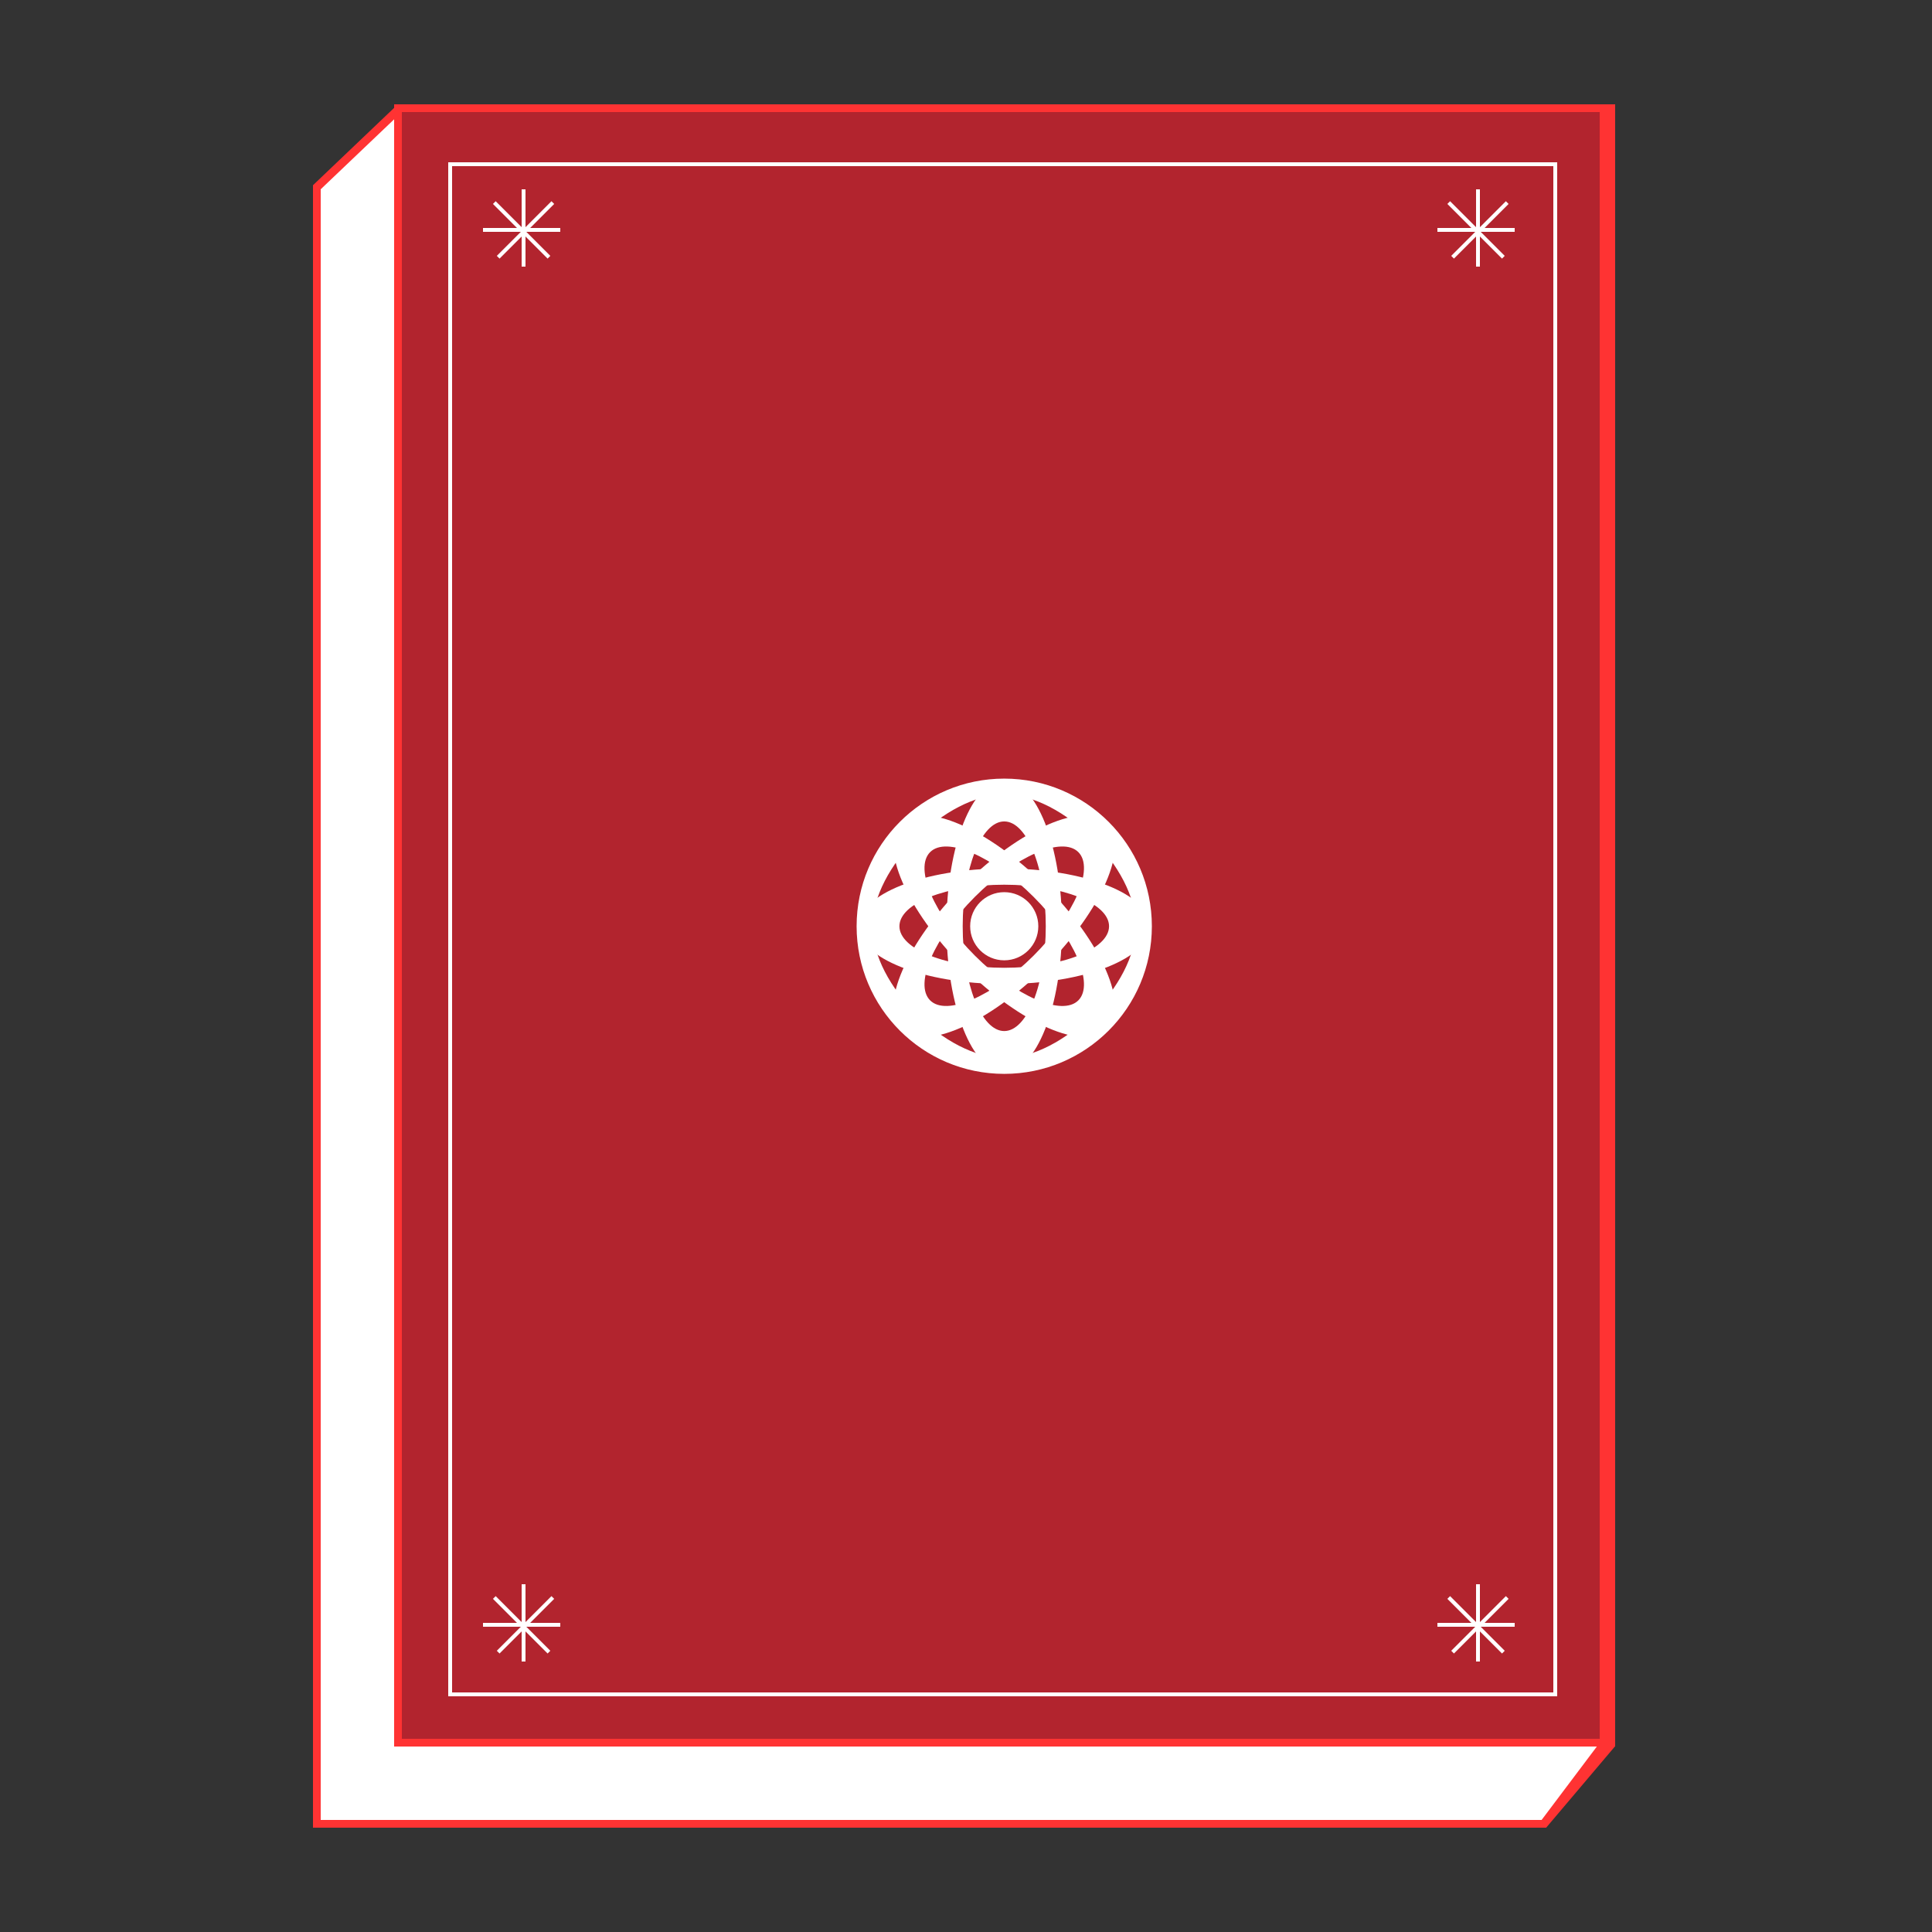 <?xml version="1.0" encoding="utf-8"?>
<!-- Generator: Adobe Illustrator 16.0.0, SVG Export Plug-In . SVG Version: 6.00 Build 0)  -->
<!DOCTYPE svg PUBLIC "-//W3C//DTD SVG 1.1//EN" "http://www.w3.org/Graphics/SVG/1.1/DTD/svg11.dtd">
<svg version="1.1" xmlns="http://www.w3.org/2000/svg" xmlns:xlink="http://www.w3.org/1999/xlink" x="0px" y="0px" width="500px"
	 height="500px" viewBox="0 0 500 500" enable-background="new 0 0 500 500" xml:space="preserve">
<rect x="0" y="0" width="500" height="500" fill="#333333" stroke="none"/>
<g id="Layer_1">
</g>
<g id="Layer_5">
</g>
<g id="Layer_7">
	<g>
		<polygon fill="#FFFFFF" points="399.558,472 82,472 82,48.459 103.466,29 416,29 416,451.466 		"/>
		<path fill="#FF3333" d="M81,47.936L102.959,27H418v424.909L400.147,473H81V47.936z M414,451.023V29H103.972L83,48.982V471h315.969
			L414,451.023z"/>
	</g>
	<g>
		<rect x="103" y="29" fill="#B2242E" width="313" height="422"/>
		<path fill="#FF3333" d="M102,27h316v425H102V27z M414,29H104v421h310V29z"/>
	</g>
	<g>
		<path fill="#FFFFFF" d="M259.896,201.504c-21.101,0-38.207,17.106-38.207,38.207s17.106,38.206,38.207,38.206
			c21.1,0,38.205-17.105,38.205-38.206S280.995,201.504,259.896,201.504z M259.896,273.818c-15.178,0-34.107-18.93-34.107-34.107
			c0-15.178,18.93-34.107,34.107-34.107c15.177,0,34.106,18.929,34.106,34.107C294.002,254.888,275.073,273.818,259.896,273.818z"/>
		<path fill="#FFFFFF" d="M259.896,224.766c-20.827,0-37.711,6.691-37.711,14.945s16.884,14.945,37.711,14.945
			c20.827,0,37.71-6.69,37.71-14.945S280.722,224.766,259.896,224.766z M259.896,250.461c-14.981,0-27.126-4.813-27.126-10.75
			c0-5.938,12.145-10.75,27.126-10.75c14.98,0,27.125,4.813,27.125,10.75C287.02,245.648,274.876,250.461,259.896,250.461z"/>
		<path fill="#FFFFFF" d="M270.463,229.143c-14.727-14.727-31.396-21.933-37.233-16.097c-5.837,5.836,1.371,22.507,16.097,37.233
			c14.727,14.727,31.398,21.934,37.234,16.097C292.397,260.54,285.19,243.87,270.463,229.143z M252.294,247.313
			c-10.593-10.593-15.777-22.584-11.58-26.783c4.198-4.198,16.189,0.986,26.783,11.58c10.593,10.592,15.776,22.583,11.578,26.782
			C274.877,263.09,262.886,257.906,252.294,247.313z"/>
		<path fill="#FFFFFF" d="M274.841,239.711c0-20.827-6.691-37.711-14.945-37.711c-8.255,0-14.946,16.884-14.946,37.711
			c0,20.827,6.691,37.711,14.946,37.711C268.149,277.422,274.841,260.538,274.841,239.711z M249.145,239.711
			c0-14.981,4.813-27.125,10.75-27.125c5.937,0,10.75,12.144,10.75,27.125c0,14.981-4.813,27.124-10.75,27.124
			C253.958,266.835,249.145,254.692,249.145,239.711z"/>
		<path fill="#FFFFFF" d="M270.463,250.279c14.728-14.727,21.934-31.397,16.098-37.233c-5.836-5.837-22.507,1.37-37.234,16.097
			c-14.726,14.727-21.934,31.397-16.097,37.233C239.066,272.212,255.736,265.006,270.463,250.279z M252.293,232.108
			c10.593-10.593,22.584-15.777,26.783-11.579c4.197,4.199-0.986,16.189-11.58,26.783c-10.593,10.592-22.583,15.777-26.782,11.578
			C236.517,254.693,241.701,242.702,252.293,232.108z"/>
		<circle fill="#FFFFFF" cx="259.896" cy="239.711" r="8.819"/>
	</g>
	<g>
		<rect x="116.5" y="42.5" fill="none" stroke="#FFFFFF" stroke-miterlimit="10" width="286" height="396"/>
		<g>
			<line fill="none" stroke="#FFFFFF" stroke-miterlimit="10" x1="135.5" y1="410" x2="135.5" y2="430"/>
			<line fill="none" stroke="#FFFFFF" stroke-miterlimit="10" x1="145" y1="420.5" x2="125" y2="420.5"/>
			<line fill="none" stroke="#FFFFFF" stroke-miterlimit="10" x1="143.071" y1="413.429" x2="128.929" y2="427.571"/>
			<line fill="none" stroke="#FFFFFF" stroke-miterlimit="10" x1="127.929" y1="413.429" x2="142.071" y2="427.571"/>
		</g>
		<g>
			<line fill="none" stroke="#FFFFFF" stroke-miterlimit="10" x1="382.5" y1="410" x2="382.5" y2="430"/>
			<line fill="none" stroke="#FFFFFF" stroke-miterlimit="10" x1="392" y1="420.5" x2="372" y2="420.5"/>
			<line fill="none" stroke="#FFFFFF" stroke-miterlimit="10" x1="390.071" y1="413.429" x2="375.929" y2="427.571"/>
			<line fill="none" stroke="#FFFFFF" stroke-miterlimit="10" x1="374.929" y1="413.429" x2="389.071" y2="427.571"/>
		</g>
		<g>
			<line fill="none" stroke="#FFFFFF" stroke-miterlimit="10" x1="135.5" y1="49" x2="135.5" y2="69"/>
			<line fill="none" stroke="#FFFFFF" stroke-miterlimit="10" x1="145" y1="59.5" x2="125" y2="59.5"/>
			<line fill="none" stroke="#FFFFFF" stroke-miterlimit="10" x1="143.071" y1="52.429" x2="128.929" y2="66.571"/>
			<line fill="none" stroke="#FFFFFF" stroke-miterlimit="10" x1="127.929" y1="52.429" x2="142.071" y2="66.571"/>
		</g>
		<g>
			<line fill="none" stroke="#FFFFFF" stroke-miterlimit="10" x1="382.5" y1="49" x2="382.5" y2="69"/>
			<line fill="none" stroke="#FFFFFF" stroke-miterlimit="10" x1="392" y1="59.5" x2="372" y2="59.5"/>
			<line fill="none" stroke="#FFFFFF" stroke-miterlimit="10" x1="390.071" y1="52.429" x2="375.929" y2="66.571"/>
			<line fill="none" stroke="#FFFFFF" stroke-miterlimit="10" x1="374.929" y1="52.429" x2="389.071" y2="66.571"/>
		</g>
	</g>
</g>
<g id="Layer_4">
</g>
<g id="side_view">
</g>
<g id="above_view">
</g>
<g id="Layer_6">
</g>
</svg>
